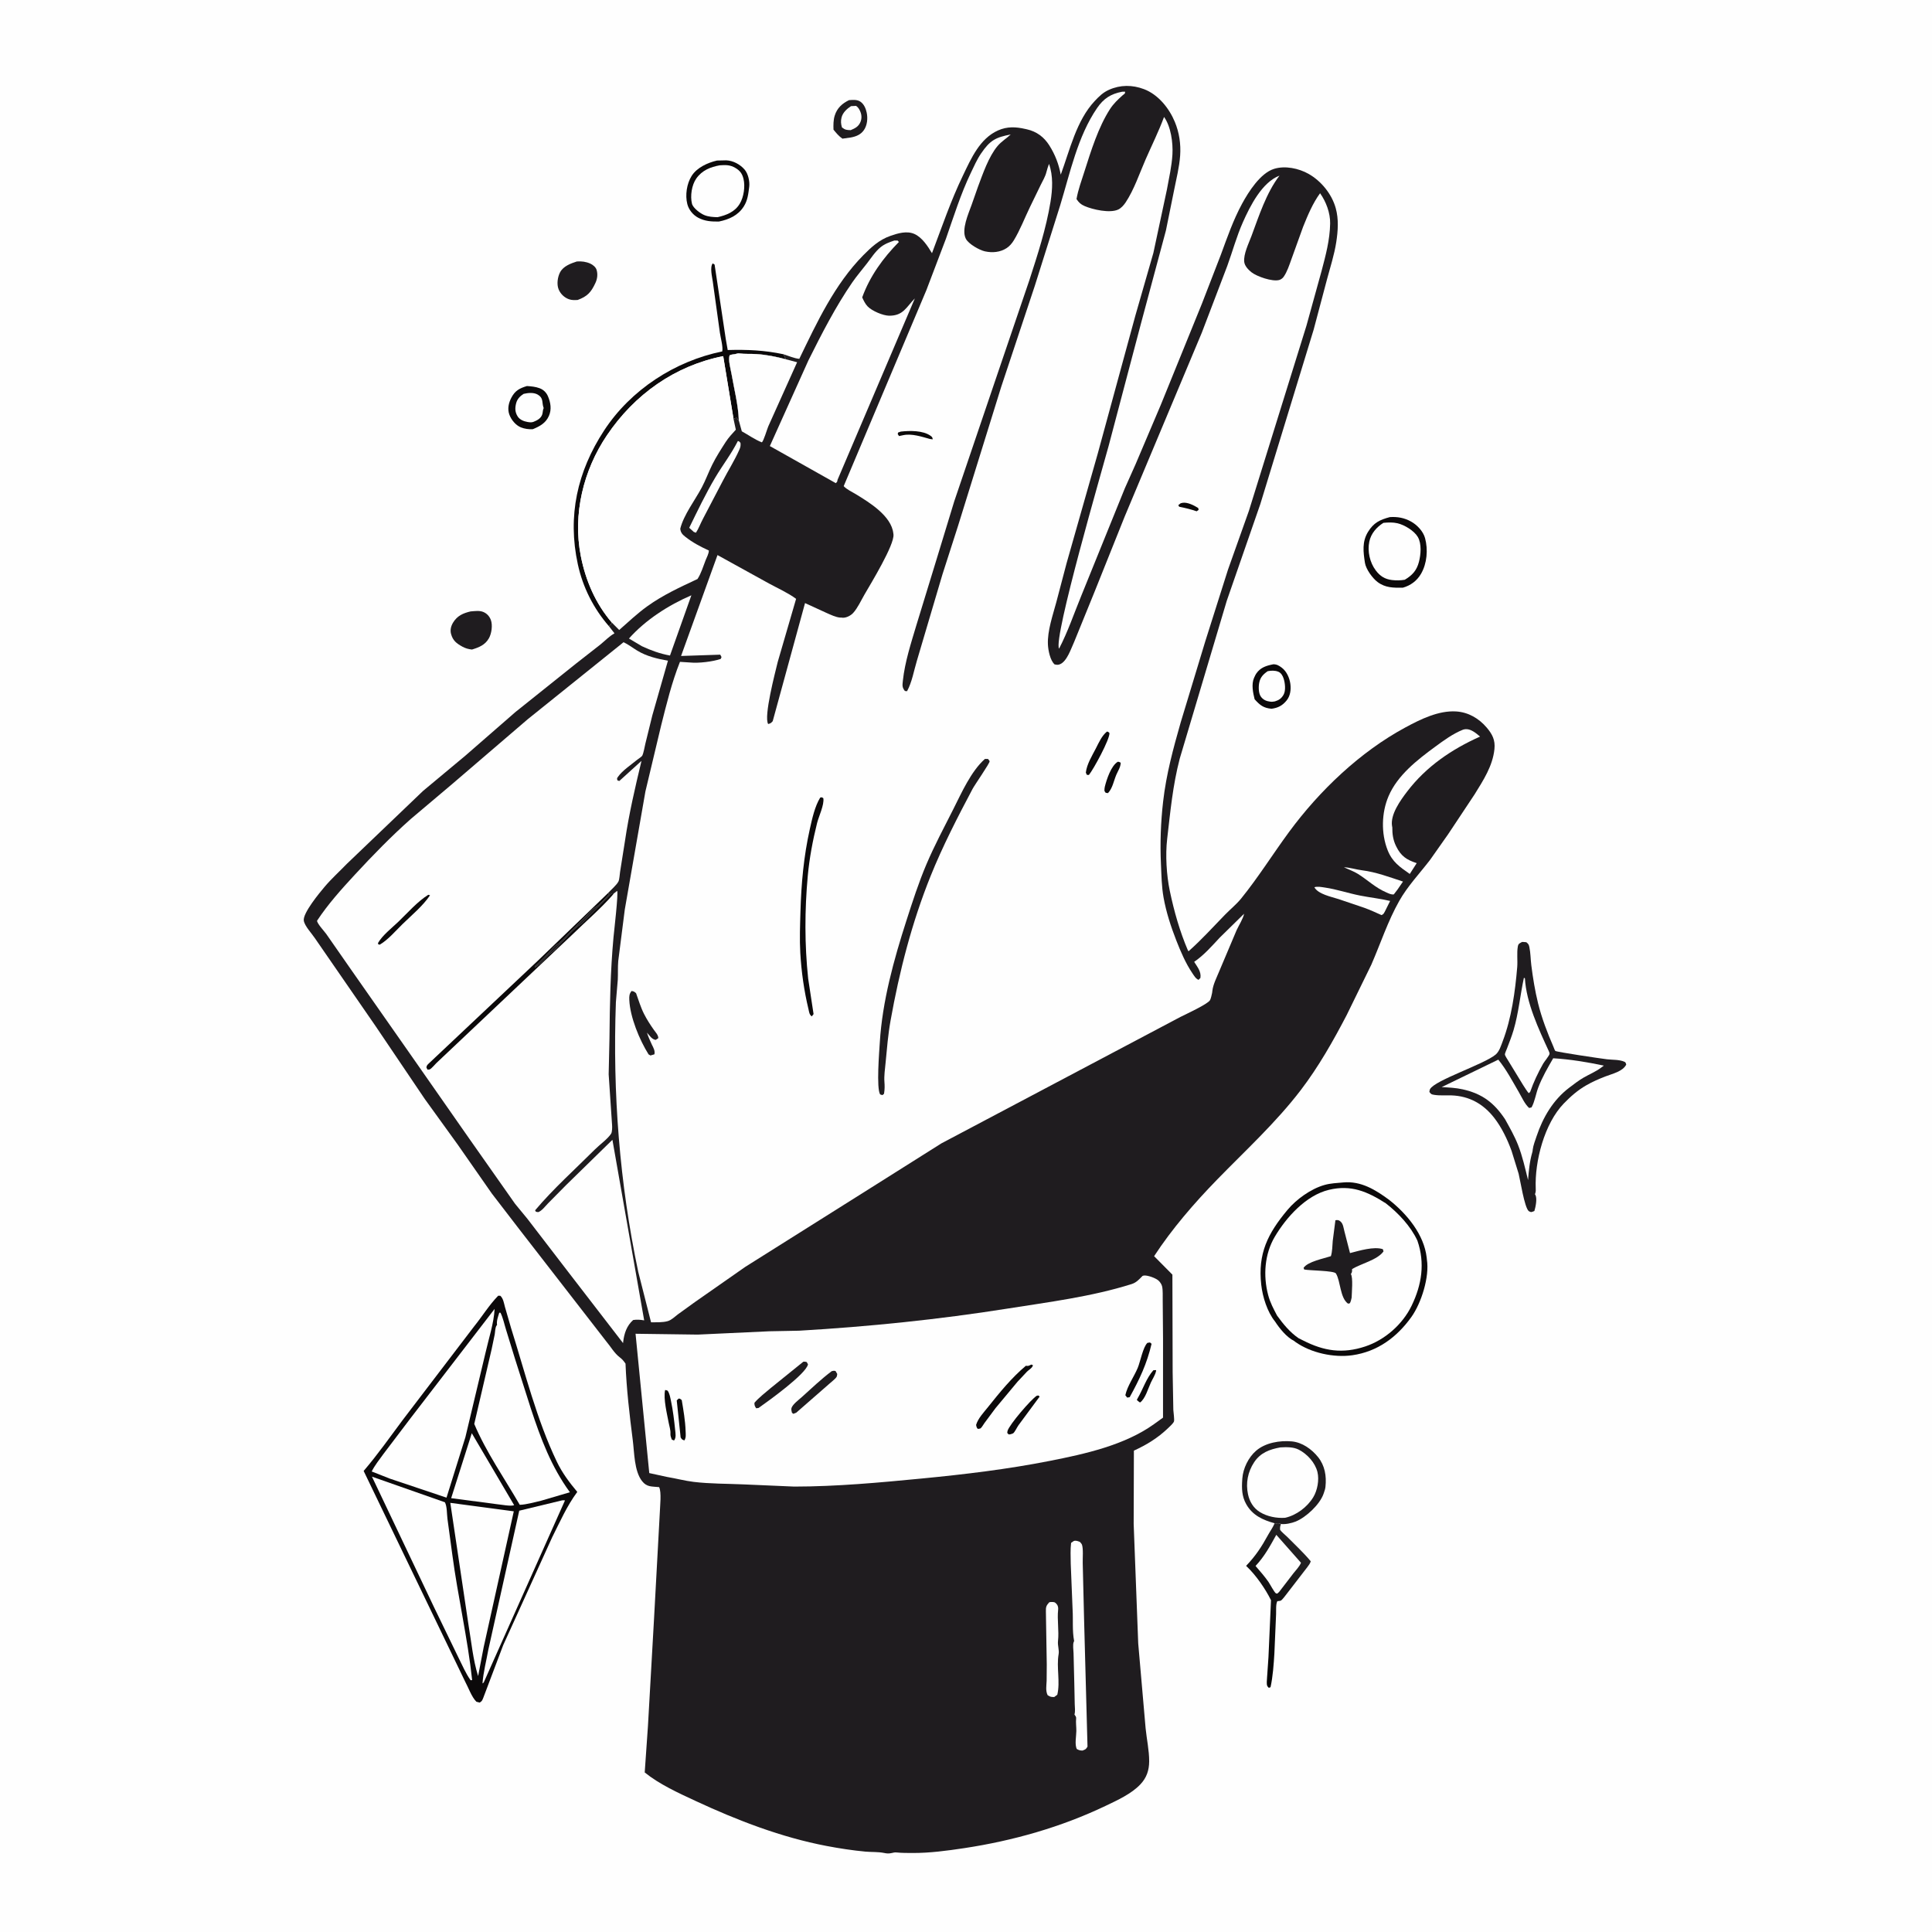 <svg version="1.1" xmlns="http://www.w3.org/2000/svg" style="display: block;" viewBox="0 0 2048 2048" width="1024" height="1024">
<defs>
	<linearGradient id="Gradient1" gradientUnits="userSpaceOnUse" x1="1306.05" y1="1734.12" x2="1395.65" y2="1666.85">
		<stop class="stop0" offset="0" stop-opacity="1" stop-color="rgb(0,0,0)"/>
		<stop class="stop1" offset="1" stop-opacity="1" stop-color="rgb(35,33,35)"/>
	</linearGradient>
</defs>
<path transform="translate(0,0)" fill="rgb(254,254,254)" d="M -0 -0 L 2048 0 L 2048 2048 L -0 2048 L -0 -0 z"/>
<path transform="translate(0,0)" fill="rgb(31,28,31)" d="M 900.002 106.153 C 903.971 105.906 908.407 105.388 911.916 107.684 C 915.833 110.249 917.813 115.025 918.743 119.44 C 920.015 125.48 919.342 132.763 915.783 137.898 C 912.433 142.733 907.544 144.662 901.978 145.728 L 893 146.982 C 889.097 144.271 886.517 141.096 883.545 137.461 C 883.364 132.513 883.355 127.32 884.837 122.539 C 887.313 114.554 892.691 109.716 900.002 106.153 z"/>
<path transform="translate(0,0)" fill="rgb(254,254,254)" d="M 902.138 112.5 L 907.5 112.243 C 909.82 113.812 910.999 115.949 912.05 118.497 C 913.481 121.967 913.578 125.881 912.103 129.354 C 910.022 134.255 906.463 135.98 901.786 137.959 C 897.541 137.829 895.998 137.778 892.5 135.068 C 891.411 131.346 891.124 128.323 892.087 124.5 C 893.402 119.28 897.797 115.308 902.138 112.5 z"/>
<path transform="translate(0,0)" fill="rgb(31,28,31)" d="M 611.511 277.164 C 616.519 276.847 621.05 277.355 625.693 279.412 C 628.347 280.589 631.518 283.131 632.399 286.005 C 633.825 290.662 633.208 295.547 631.206 299.862 C 626.546 309.904 622.637 314.181 612.342 317.971 C 609.144 318.145 606.157 318.285 603.089 317.198 C 598.194 315.464 594.011 311.426 592.104 306.568 C 590.014 301.242 591.078 293.56 593.735 288.583 C 597.204 282.085 604.972 279.291 611.511 277.164 z"/>
<path transform="translate(0,0)" fill="rgb(31,28,31)" d="M 498.821 648.135 C 503.132 647.828 508.042 647 512.143 648.641 C 516.035 650.198 518.828 653.211 520.311 657.145 C 522.368 662.6 521.136 671.532 518.289 676.564 C 514.226 683.746 507.663 686.29 500.277 688.542 C 496.478 688.098 493.536 687.322 490.184 685.497 C 483.929 682.091 480.118 679.086 478.175 672.172 C 476.991 667.957 478.004 663.7 480.314 659.918 C 484.735 652.681 490.953 649.987 498.821 648.135 z"/>
<path transform="translate(0,0)" fill="rgb(11,9,10)" d="M 1349.79 704.161 C 1353.53 704.173 1355.8 705.576 1358.74 707.778 C 1363.88 711.62 1367.03 718.744 1367.84 725 C 1368.63 731.055 1367.83 737.613 1363.88 742.5 C 1359.45 747.985 1354.71 750.405 1347.85 751.313 C 1339.2 750.532 1335.51 747.412 1329.94 741.23 C 1328.25 734.334 1326.37 725.465 1329.3 718.677 L 1329.85 717.5 C 1330.4 716.295 1330.91 715.138 1331.66 714.035 C 1336.13 707.486 1342.42 705.62 1349.79 704.161 z"/>
<path transform="translate(0,0)" fill="rgb(254,254,254)" d="M 1343.79 711.5 C 1347.39 710.75 1351.52 710.627 1355 712.012 C 1358 713.208 1359.73 716.348 1360.68 719.247 C 1362.23 723.928 1363.16 731.982 1360.65 736.408 C 1358.41 740.351 1355.74 742.205 1351.5 743.48 C 1349.76 743.841 1348.36 744.003 1346.57 743.793 C 1342.5 743.317 1339.05 741.921 1336.6 738.493 C 1333.98 734.83 1333.99 727.941 1334.85 723.639 C 1336 717.931 1339.13 714.701 1343.79 711.5 z"/>
<path transform="translate(0,0)" fill="rgb(11,9,10)" d="M 558.565 409.22 C 563.158 409.53 567.589 409.898 571.951 411.517 C 576.105 413.058 579.145 416.057 580.872 420.104 C 583.724 426.786 584.896 434.04 581.866 440.893 C 578.492 448.523 572.135 451.967 564.817 454.954 C 560.637 455.23 555.993 454.597 552.115 453.001 C 546.614 450.735 542.016 445.093 539.966 439.584 C 537.696 433.484 539.174 427.03 542.131 421.451 C 546.065 414.03 550.769 411.585 558.565 409.22 z"/>
<path transform="translate(0,0)" fill="rgb(254,254,254)" d="M 555.101 417.5 C 559.746 416.424 565.712 415.812 570.021 418.295 C 576.263 421.893 574.272 426.245 576.04 431.75 L 576.343 432.5 C 575.17 434.852 575.576 437.117 574.742 439.481 C 573.267 443.666 569.331 445.651 565.5 447.175 C 563.383 447.998 561.286 447.661 559.093 447.288 C 555.237 446.633 550.987 444.917 548.786 441.5 C 545.837 436.921 545.805 432.415 547.176 427.275 C 548.34 422.911 551.37 419.798 555.101 417.5 z"/>
<path transform="translate(0,0)" fill="rgb(11,9,10)" d="M 645.542 663.848 C 629.156 645.006 617.831 622.611 612.522 598.161 C 601.387 546.88 611.941 499.783 640.425 456.257 C 668.61 413.188 715.593 382.686 765.606 372.534 C 766.664 367.909 763.838 357.719 763.122 352.798 L 755.59 298.535 C 754.882 293.294 752.311 283.376 755.5 279.19 L 757.5 280.469 L 769.363 359.476 L 771.405 371.047 C 792.055 370.468 810.329 371.244 830.547 375.523 L 832.965 380.841 C 823.001 378.161 812.313 376.012 802 375.328 C 795.96 374.928 789.572 375.469 783.62 374.577 C 781.947 374.327 781.563 374.86 780 375.178 C 777.671 375.652 775.764 375.642 773.5 376.544 C 771.666 381.371 774.501 390.967 775.373 396 C 778.11 411.794 782.719 429.839 783.186 445.759 L 782.019 444.465 L 781.25 442.995 C 779.447 442.995 779.093 443.259 777.573 444.115 L 766.628 377.52 C 715.309 387.702 672.577 418.208 643.435 461.368 C 618.367 498.493 607.008 545.108 615.675 589.362 C 620.785 615.455 631.294 639.78 648.689 660.1 L 645.542 663.848 z"/>
<path transform="translate(0,0)" fill="rgb(11,9,10)" d="M 760.079 170.176 L 769.821 169.967 C 777.162 170.224 784.567 174.269 789.341 179.791 C 793.071 184.106 794.921 192.439 794.197 198.002 C 793.217 205.535 792.653 212.244 788.424 218.882 C 782.336 228.437 772.74 232.684 762.035 234.849 C 754.209 234.946 747.133 234.556 740.03 230.752 C 734.563 227.824 730.113 222.327 728.578 216.31 C 726.166 206.852 727.969 194.756 733.162 186.5 C 738.774 177.578 750.205 172.448 760.079 170.176 z"/>
<path transform="translate(0,0)" fill="rgb(254,254,254)" d="M 763.034 175.223 C 769.449 174.8 773.984 174.688 779.693 178.091 C 784.472 180.939 786.787 184.172 788.114 189.531 C 790.098 197.543 788.458 208.898 784.154 216 C 778.881 224.702 770.096 228.073 760.673 230.226 C 755.892 230.113 751.218 229.85 746.725 228.048 C 742.437 226.327 734.711 220.61 733.54 216.007 C 731.462 207.843 733.28 196.113 738.052 189.291 C 744.13 180.602 753.035 177.017 763.034 175.223 z"/>
<path transform="translate(0,0)" fill="url(#Gradient1)" d="M 1351.11 1614.7 L 1353.01 1614.86 L 1354.21 1614.73 C 1355.69 1614.62 1356.49 1614.92 1357.83 1615.44 L 1356.99 1618.51 C 1356.99 1618.52 1356.81 1621.26 1356.92 1621.5 C 1357.72 1623.33 1362.79 1627.41 1364.45 1629.08 C 1372.86 1637.56 1381.81 1645.86 1389.45 1655.04 C 1388.79 1657.47 1387.21 1659.28 1385.76 1661.31 L 1364.11 1689.4 C 1362.85 1690.93 1359.28 1696 1357.71 1696.69 C 1356.57 1697.18 1355.25 1697.1 1354.03 1697.31 C 1352.28 1700.37 1352.86 1707.67 1352.7 1711.25 L 1350.91 1752.5 C 1350.21 1764.06 1349.32 1777.21 1346.8 1788.5 L 1345 1789.16 C 1344.43 1788.44 1343.63 1787.86 1343.3 1787 C 1342.51 1784.94 1342.99 1781.1 1343.1 1778.94 L 1344.63 1756.58 L 1347.3 1696.23 C 1341.32 1684.16 1331.51 1669.99 1321.77 1660.69 L 1320.91 1659.89 C 1330.99 1649.37 1337.26 1639.81 1344.26 1627.01 C 1346.3 1623.27 1348.99 1619.66 1350.69 1615.77 L 1351.11 1614.7 z"/>
<path transform="translate(0,0)" fill="rgb(254,254,254)" d="M 1352.94 1626.98 L 1379.1 1656.59 C 1377.52 1660.6 1373.78 1664.33 1371.13 1667.71 L 1355.93 1687.5 L 1354.01 1689.26 C 1353.51 1689.16 1352.94 1689.24 1352.5 1688.97 C 1350.77 1687.9 1346.04 1678.89 1344.55 1676.76 C 1340.42 1670.87 1335.62 1665.44 1330.93 1659.98 C 1340.47 1649.84 1346.23 1638.99 1352.94 1626.98 z"/>
<path transform="translate(0,0)" fill="rgb(11,9,10)" d="M 1473.3 548.153 C 1481.44 547.62 1488.63 548.888 1495.86 552.916 C 1502.25 556.478 1508.68 563.263 1510.62 570.455 C 1513.92 582.674 1512.72 597.339 1506.3 608.334 C 1501.96 615.765 1495.21 620.717 1487 623.002 C 1477.05 623.064 1468.58 623.231 1460.19 616.902 C 1454.85 612.874 1447.9 603.279 1446.89 596.601 C 1445.15 585.172 1443.69 574.334 1450.15 563.823 C 1456.16 554.036 1462.7 550.991 1473.3 548.153 z"/>
<path transform="translate(0,0)" fill="rgb(254,254,254)" d="M 1466.51 554.223 C 1471.45 553.787 1476.56 553.534 1481.42 554.685 C 1488.77 556.424 1499.05 562.577 1502.92 569.16 C 1507.16 576.387 1506.16 587.826 1504.14 595.594 C 1501.77 604.713 1497.11 609.802 1489.12 614.56 C 1484.75 615.347 1479.91 615.393 1475.5 614.857 C 1467.97 613.943 1462.86 610.665 1458.36 604.655 C 1452.07 596.274 1449.38 584.461 1451.52 574.163 C 1453.31 565.516 1459.21 558.801 1466.51 554.223 z"/>
<path transform="translate(0,0)" fill="rgb(31,28,31)" d="M 1351.11 1614.7 C 1338.59 1611.28 1327.67 1606.27 1321.06 1594.51 C 1316.38 1586.18 1316.18 1577.81 1316.84 1568.5 L 1316.92 1567.23 C 1317.69 1556.53 1323.4 1544.85 1331.54 1537.82 C 1341.44 1529.28 1356.75 1526.78 1369.35 1527.94 C 1380.41 1528.97 1390.41 1536.13 1397.21 1544.59 C 1404.43 1553.6 1406.27 1564.7 1405.05 1576 C 1404.82 1578.2 1404.23 1580.02 1403.5 1582.08 L 1402.92 1583.76 C 1398.93 1594.89 1384.56 1608.38 1373.5 1612.89 C 1369.42 1614.55 1362.24 1616.19 1357.83 1615.44 C 1356.49 1614.92 1355.69 1614.62 1354.21 1614.73 L 1353.01 1614.86 L 1351.11 1614.7 z"/>
<path transform="translate(0,0)" fill="rgb(254,254,254)" d="M 1357.2 1534.3 C 1363.7 1533.97 1370.97 1533.68 1376.92 1536.79 C 1385.84 1541.45 1394.17 1550.57 1396.57 1560.49 C 1398.59 1568.85 1396.46 1579.98 1392.07 1587.19 C 1385.68 1597.66 1374.15 1606.29 1362.27 1608.92 C 1353.17 1609.54 1343.37 1607.64 1335.54 1602.85 C 1328.7 1598.66 1324.64 1591.89 1322.96 1584.12 C 1320.37 1572.19 1322.71 1560.22 1329.46 1550.02 C 1336.14 1539.94 1345.8 1536.37 1357.2 1534.3 z"/>
<path transform="translate(0,0)" fill="rgb(31,28,31)" d="M 1613.49 998.5 C 1614.96 998.444 1616.53 998.694 1618 998.809 C 1620.06 1000.62 1620.54 1000.99 1621.15 1003.77 C 1622.49 1009.96 1622.45 1016.69 1623.23 1023 C 1624.93 1036.59 1627.16 1050.37 1630.45 1063.66 C 1634.28 1079.15 1640.29 1094.91 1646.68 1109.54 C 1647.07 1110.43 1648.08 1113.41 1648.67 1113.99 C 1649.84 1115.15 1697.13 1122.14 1703.5 1122.89 C 1709.37 1123.58 1716.59 1123.07 1722.07 1125.55 C 1723.46 1126.17 1723.39 1127.16 1723.88 1128.5 C 1720.19 1135.84 1709.25 1138.18 1701.87 1141.04 C 1694.73 1143.8 1688.05 1146.69 1681.41 1150.53 C 1672.3 1155.8 1665.02 1162.18 1657.71 1169.73 C 1637.11 1191.02 1626.77 1230.94 1627.93 1259.82 C 1628 1261.55 1628.08 1262.82 1627.59 1264.5 L 1627.13 1266 L 1627.72 1266.91 C 1629.57 1270.96 1627.77 1279.66 1626.5 1283.71 C 1625.37 1284.32 1624.23 1284.56 1623 1284.89 C 1622.17 1284.52 1621.2 1284.36 1620.5 1283.78 C 1615.98 1280.02 1611.5 1250.79 1609.8 1244.14 L 1602.32 1219.97 C 1597.9 1207.8 1591.79 1194.99 1583.76 1184.75 C 1572.28 1170.12 1557.44 1161.85 1538.74 1161.16 C 1532.76 1160.94 1526.45 1161.53 1520.54 1160.62 C 1517.38 1160.13 1517.14 1160 1515.19 1157.5 C 1515.43 1156.5 1515.42 1155.41 1515.91 1154.5 C 1521.01 1145.04 1573.44 1128.11 1585.5 1117.85 C 1589.35 1114.58 1591.18 1108.35 1592.94 1103.75 C 1602.25 1079.34 1606.12 1051.27 1608.3 1025.34 C 1608.89 1018.29 1607.77 1010.36 1608.93 1003.5 C 1609.5 1000.15 1610.74 1000.07 1613.49 998.5 z"/>
<path transform="translate(0,0)" fill="rgb(254,254,254)" d="M 1615.41 1036.5 L 1616.47 1037.05 C 1617.88 1062.8 1631.08 1091.01 1641.78 1114.22 C 1642.15 1115.02 1642.72 1116.36 1642.57 1117.19 C 1642.19 1119.24 1637.11 1125.24 1635.82 1127.5 C 1630.38 1137.08 1625.64 1147.09 1622.03 1157.5 L 1620.51 1158.82 C 1618.2 1156.06 1616.34 1152.95 1614.39 1149.93 L 1599.16 1124.99 C 1598.37 1123.59 1595.43 1119.32 1595.28 1117.87 C 1595.15 1116.61 1596.96 1112.81 1597.43 1111.55 C 1599.87 1105.07 1602.48 1098.61 1604.44 1091.96 C 1609.84 1073.65 1611.4 1055.01 1615.41 1036.5 z"/>
<path transform="translate(0,0)" fill="rgb(254,254,254)" d="M 1646.45 1121.81 C 1664.56 1122.88 1682.39 1125.88 1700.14 1129.58 L 1697.39 1131.66 C 1691.47 1136.11 1684.86 1138.72 1678.5 1142.41 C 1673.26 1145.46 1668.13 1149.46 1663.3 1153.12 C 1646.47 1165.89 1635.51 1184.5 1628.9 1204.29 C 1627.36 1208.93 1625.31 1214.01 1624.73 1218.83 C 1624.48 1220.86 1624.72 1219.96 1624.27 1221.54 C 1621.47 1231.21 1620.57 1240.96 1619.8 1250.96 C 1616.68 1238.41 1613.95 1225.82 1609.2 1213.75 C 1605.5 1204.34 1600.35 1195.32 1595.46 1186.48 C 1583.75 1168.89 1571.17 1159.37 1550.5 1154.74 C 1543.13 1153.09 1535.75 1152.79 1528.23 1152.37 L 1588.26 1123.27 C 1596.69 1133.57 1603.34 1146.23 1610.04 1157.74 C 1613.25 1163.26 1616.2 1170.17 1620.93 1174.5 L 1623.5 1173.89 C 1626.96 1167.6 1628.02 1159.8 1630.54 1153.05 C 1634.52 1142.36 1640.73 1131.66 1646.45 1121.81 z"/>
<path transform="translate(0,0)" fill="rgb(11,9,10)" d="M 1351.6 1400.87 C 1343.39 1390.74 1338.41 1374.77 1336.97 1361.93 C 1333.24 1328.73 1343.91 1307.51 1364.81 1282.53 C 1374.29 1271.19 1389.66 1260.16 1404 1256.12 C 1410.53 1254.27 1417.28 1254.05 1424 1253.43 C 1442.7 1251.73 1458.02 1261.2 1472.41 1271.8 C 1491.25 1286.58 1509.65 1308.67 1512.37 1333.26 L 1512.56 1335.24 C 1515.48 1353.4 1506.68 1381.32 1496.13 1396.06 C 1480.68 1417.63 1460.18 1432.8 1433.52 1436.61 C 1413.9 1439.42 1389.53 1434.15 1373.21 1422.54 L 1371.82 1421.46 C 1363.83 1417.48 1356.41 1408.22 1351.6 1400.87 z"/>
<path transform="translate(0,0)" fill="rgb(254,254,254)" d="M 1353.75 1394.58 C 1349.92 1387.24 1346.46 1380.95 1344.31 1372.82 C 1338.88 1352.35 1340.45 1329.34 1351.37 1310.93 C 1363.69 1290.15 1384.49 1267.09 1408.68 1261.28 C 1432.26 1255.62 1449.37 1263.05 1468.99 1275.54 C 1482.28 1285.9 1495.36 1299.73 1502.5 1315.12 C 1510.76 1339.03 1507.14 1361.9 1496.3 1384.25 C 1486.75 1403.95 1467.96 1420.42 1447.2 1427.3 C 1423.29 1435.24 1403.51 1432.26 1381.36 1420.95 L 1376.46 1418.51 C 1367.17 1412.06 1360.34 1403.66 1353.75 1394.58 z"/>
<path transform="translate(0,0)" fill="rgb(31,28,31)" d="M 1415.59 1293.5 C 1417.97 1293.16 1419.06 1293.16 1421.07 1294.9 C 1423.84 1297.32 1424.19 1301.67 1425.07 1305 L 1431.07 1328.32 C 1440.72 1325.85 1456.52 1320.98 1465.89 1324.19 L 1466.6 1326.5 C 1460.15 1335.63 1442.85 1339.43 1433.25 1345.26 C 1433.26 1346.95 1433.41 1348.19 1432.54 1349.7 L 1431.97 1350.5 C 1434.48 1354.38 1432.89 1370.35 1432.8 1375.53 C 1432.37 1377.73 1431.92 1379.49 1430.93 1381.5 L 1429 1381.94 C 1420.37 1375.78 1421.17 1358.2 1416.16 1349.95 C 1414.26 1346.83 1388.16 1346.94 1382.5 1345.72 L 1381.85 1344 C 1386.17 1337.35 1403.22 1334.12 1410.79 1331.6 C 1412.39 1326.55 1412.32 1320.61 1412.77 1315.34 L 1415.59 1293.5 z"/>
<path transform="translate(0,0)" fill="rgb(254,254,254)" d="M 648.689 660.1 C 631.294 639.78 620.785 615.455 615.675 589.362 C 607.008 545.108 618.367 498.493 643.435 461.368 C 672.577 418.208 715.309 387.702 766.628 377.52 L 777.573 444.115 L 780.012 455.496 C 776.238 459.642 772.315 463.772 769.275 468.5 C 764.325 476.198 759.119 484.305 755.048 492.5 C 751.089 500.468 748.083 508.887 743.906 516.758 C 736.744 530.257 724.657 545.899 721.094 560.5 C 721.605 564.672 723.279 566.5 726.55 569.079 C 734.273 575.168 742.493 579.463 751.4 583.57 C 751.41 586.852 749.2 590.772 747.984 593.841 C 745.307 600.594 743.386 607.659 739.374 613.783 C 720.723 622.538 702.739 630.719 685.876 642.87 C 675.519 650.332 665.977 659.391 656.381 667.809 L 648.689 660.1 z"/>
<path transform="translate(0,0)" fill="rgb(11,9,10)" d="M 528.13 1373.5 L 530.363 1373.58 C 533.507 1376.45 534.154 1381.26 535.227 1385.26 L 541.812 1408 C 556.616 1454.94 568.942 1505.06 590.306 1549.53 C 596.085 1561.56 603.471 1571.31 611.944 1581.5 C 600.876 1596.44 593.586 1613.15 585.282 1629.68 L 533.44 1743.87 L 512.373 1799.56 C 511.173 1802.4 511.12 1803.22 508.5 1804.81 L 505 1803.91 C 499.892 1798.86 496.439 1788.67 492.909 1782.22 L 385.488 1559.27 C 400.221 1542.07 413.362 1523.37 426.935 1505.19 L 502.46 1406.2 C 511.091 1395.52 518.541 1383.31 528.13 1373.5 z"/>
<path transform="translate(0,0)" fill="rgb(254,254,254)" d="M 500.112 1519.25 L 545.017 1595.56 C 541.363 1596.98 531.065 1594.88 526.757 1594.51 L 478.256 1588.12 L 500.112 1519.25 z"/>
<path transform="translate(0,0)" fill="rgb(254,254,254)" d="M 595.611 1590.5 C 597.572 1590.24 596.472 1590.29 598.915 1590.5 L 512.763 1783.5 L 511.47 1784.53 C 512.265 1772.94 515.595 1760.25 517.658 1748.75 L 550.419 1601.4 L 595.611 1590.5 z"/>
<path transform="translate(0,0)" fill="rgb(254,254,254)" d="M 477.341 1593.09 L 544.638 1602.07 L 512.756 1745.88 L 506.822 1776.69 C 501.332 1759.12 499.722 1740.6 496.642 1722.5 L 477.341 1593.09 z"/>
<path transform="translate(0,0)" fill="rgb(254,254,254)" d="M 394.292 1565.32 L 471.611 1592.47 C 473.943 1596.81 473.67 1604.81 474.295 1609.82 L 479.48 1648.11 C 485.374 1692.51 495.732 1736.47 500.5 1780.97 L 498.855 1781.12 C 493.73 1773.99 490.201 1765.47 486.231 1757.64 L 459.99 1703.5 L 394.292 1565.32 z"/>
<path transform="translate(0,0)" fill="rgb(254,254,254)" d="M 529.254 1391.5 L 530.549 1391.57 C 533.358 1397.29 534.574 1403.67 536.48 1409.73 L 545.866 1440.23 L 562.797 1493.37 C 573.329 1525.2 584.238 1554.57 604.114 1581.85 L 573.5 1590.85 C 566.333 1592.4 558.264 1594.95 550.967 1595.16 C 534.774 1567.16 515.287 1539.26 502.729 1509.45 L 521.112 1430.41 L 524.43 1414.5 C 524.925 1411.7 524.834 1407.57 526.303 1405.21 L 526.882 1404.5 C 526.166 1400.11 528.03 1395.69 529.254 1391.5 z"/>
<path transform="translate(0,0)" fill="rgb(254,254,254)" d="M 524.298 1387.49 C 523.549 1402.58 517.994 1419.11 514.659 1433.99 L 493.32 1523.57 L 473.32 1587.57 L 413.257 1567.41 L 394.017 1559.82 C 397.287 1553.23 402.35 1546.99 406.65 1541.02 L 434.747 1503.96 L 524.298 1387.49 z"/>
<path transform="translate(0,0)" fill="rgb(31,28,31)" d="M 830.547 375.523 C 835.606 377.118 842.111 379.985 847.301 380.373 C 865.931 341.816 884.716 301.413 915.104 270.587 C 923.68 261.888 932.082 254.171 943.803 250.064 C 951.665 247.309 961.193 244.427 969.263 247.995 C 977.49 251.633 983.484 260.974 987.943 268.397 C 998.509 240.529 1007.78 212.987 1020.77 186.029 C 1029.49 167.919 1038.56 146.899 1058 138.241 C 1067.69 133.926 1076.88 134.408 1087 136.74 L 1088.54 137.077 C 1098.87 139.416 1106.68 145.227 1112.3 154.112 C 1118.4 163.748 1122.35 173.933 1124.44 185.132 C 1134.07 159.104 1140.95 127.901 1160.43 107.105 C 1165.11 102.11 1169.21 98.046 1175.56 95.197 C 1187.57 89.808 1200.35 89.849 1212.62 94.484 C 1227.68 100.175 1239.27 114.586 1245.3 129.043 C 1250.07 140.462 1251.87 152.662 1251 165 C 1250.14 177.033 1246.95 189.815 1244.57 201.67 L 1235.94 244.291 L 1209.67 342.211 L 1175.27 472.402 C 1168.94 495.979 1116.21 676.96 1122.65 687.606 C 1131.87 669.946 1138.62 650.047 1146.19 631.581 L 1192.3 517.79 L 1203.8 492 L 1230.39 429.409 L 1274.04 322 L 1294.18 269.981 C 1301 251.478 1307.27 233.228 1316.72 215.817 C 1323.56 203.232 1336.02 183.597 1350.44 179.039 C 1362.19 175.323 1376.73 178.445 1387.1 184.287 C 1400.55 191.87 1411.78 205.699 1415.93 220.649 C 1419.18 232.365 1418.33 244.644 1416.5 256.575 C 1414.44 270.001 1410.21 282.954 1406.7 296.04 L 1392.51 349.491 L 1335.98 534.371 L 1300.43 636.849 L 1250.59 804.099 C 1243.14 832.693 1240.64 860.245 1237.24 889.372 C 1235.26 906.277 1236.55 927.828 1240.06 944.5 C 1244.65 966.275 1250.61 987.339 1259.39 1007.85 L 1260.05 1008.27 C 1273.78 996.076 1285.71 982.855 1298.48 969.718 C 1304.07 963.969 1310.68 958.629 1315.7 952.441 C 1333.82 930.084 1349.41 905.058 1366.5 881.846 C 1398.8 837.978 1441.83 796.961 1489.89 771.045 C 1505.83 762.45 1524.91 753.027 1543.5 754.158 C 1556.48 754.948 1567.74 761.555 1576 771.302 C 1581.91 778.28 1585.15 784.464 1584.18 794 C 1582.35 811.917 1572.42 827.083 1563.18 841.986 L 1535.17 884.189 L 1515.95 911.5 C 1504.99 925.814 1492.14 939.279 1483.26 955.018 C 1471.14 976.479 1463.51 999.991 1453.71 1022.5 L 1427.5 1076.1 C 1413.25 1103.45 1397.62 1131.01 1378.86 1155.56 C 1352.47 1190.11 1320.28 1219.5 1290.04 1250.57 C 1265.89 1275.4 1242.36 1302.58 1223.4 1331.6 L 1242.79 1351.16 L 1243.06 1454.61 L 1243.78 1494.62 C 1243.89 1497.04 1245.16 1505.19 1244.39 1506.99 C 1243.53 1508.99 1239.64 1512.52 1238.03 1514.06 C 1227.21 1524.4 1215.47 1531.55 1201.97 1537.74 L 1201.74 1615.46 L 1206.56 1742.09 L 1214.39 1831.98 C 1215.52 1843.45 1218.23 1855.62 1218.17 1867.08 C 1218.12 1876.58 1215.51 1884.44 1208.84 1891.5 C 1199.3 1901.6 1184.42 1908.34 1172.06 1914.25 C 1124.67 1936.88 1073.91 1951.27 1022 1959.13 C 1004.04 1961.84 985.661 1964.29 967.456 1964.25 C 961.721 1964.24 955.942 1964.25 950.242 1963.67 C 948.312 1963.48 947.049 1963.9 945.188 1964.3 C 941.966 1964.99 940.256 1964.84 937.099 1964.2 C 930.817 1962.92 923.745 1963.38 917.309 1962.78 C 903.612 1961.5 889.779 1959.38 876.273 1956.81 C 828.296 1947.69 781.634 1929.67 737.504 1909.16 C 719.337 1900.71 699.094 1891.55 683.428 1878.86 L 686.86 1829.54 L 693.311 1715.79 L 699.452 1602.94 C 699.599 1596.79 701.428 1581.81 698.693 1576.42 C 690.98 1575.58 685.728 1576.59 680.615 1570.05 C 672.26 1559.37 672.454 1539.86 670.772 1526.72 C 667.343 1499.94 664.121 1472.5 663.074 1445.5 C 661.191 1442.76 659.581 1440.79 656.919 1438.78 C 651.214 1434.48 647.291 1427.38 642.646 1421.92 L 550.5 1303.09 L 521.4 1265.24 L 485.236 1213.38 L 450.265 1164.95 L 398.109 1087.69 L 333.756 994.467 C 330.49 989.516 323.029 981.756 322.049 976 C 320.708 968.119 338.802 946.312 344.136 940.008 C 351.378 931.448 359.899 923.771 367.686 915.698 L 448.431 838.424 L 493.353 800.993 L 546.635 754.575 L 611 703.122 L 636.5 683.183 C 641.504 679.094 645.703 674.567 651.382 671.348 L 645.542 663.848 L 648.689 660.1 L 656.381 667.809 C 665.977 659.391 675.519 650.332 685.876 642.87 C 702.739 630.719 720.723 622.538 739.374 613.783 C 743.386 607.659 745.307 600.594 747.984 593.841 C 749.2 590.772 751.41 586.852 751.4 583.57 C 742.493 579.463 734.273 575.168 726.55 569.079 C 723.279 566.5 721.605 564.672 721.094 560.5 C 724.657 545.899 736.744 530.257 743.906 516.758 C 748.083 508.887 751.089 500.468 755.048 492.5 C 759.119 484.305 764.325 476.198 769.275 468.5 C 772.315 463.772 776.238 459.642 780.012 455.496 L 777.573 444.115 C 779.093 443.259 779.447 442.995 781.25 442.995 L 782.019 444.465 L 783.186 445.759 C 782.719 429.839 778.11 411.794 775.373 396 C 774.501 390.967 771.666 381.371 773.5 376.544 C 775.764 375.642 777.671 375.652 780 375.178 C 781.563 374.86 781.947 374.327 783.62 374.577 C 789.572 375.469 795.96 374.928 802 375.328 C 812.313 376.012 823.001 378.161 832.965 380.841 L 830.547 375.523 z"/>
<path transform="translate(0,0)" fill="rgb(254,254,254)" d="M 1424.62 919.313 C 1431.32 919.643 1437.24 921.709 1443.78 922.535 C 1458.82 924.436 1472.91 929.797 1487.23 934.493 L 1481.5 942.861 L 1477.5 948.094 C 1474.53 948.468 1472.16 947.09 1469.46 945.936 C 1457.97 941.037 1449.89 932.919 1439.57 926.432 C 1435.13 923.639 1429.41 921.635 1424.62 919.313 z"/>
<path transform="translate(0,0)" fill="rgb(254,254,254)" d="M 1393.29 940.5 C 1396.67 939.451 1400.75 940.301 1404.23 940.806 C 1416.85 942.635 1429.24 946.883 1441.78 949.352 C 1452.4 951.442 1463.02 952.542 1473.58 955.044 L 1467.99 966.319 C 1466.72 968.439 1466.82 968.936 1464.5 970.047 C 1458.48 967.352 1452.48 964.575 1446.28 962.337 L 1418.87 953.055 C 1411.21 950.577 1397.2 947.855 1393.29 940.5 z"/>
<path transform="translate(0,0)" fill="rgb(254,254,254)" d="M 782.157 467.5 C 783.82 467.83 783.845 468.288 784.945 469.5 C 785.213 472.161 784.998 473.775 783.925 476.25 C 778.827 488.013 771.772 498.882 765.936 510.275 L 745.251 549.816 C 742.643 554.689 740.728 560.052 737.751 564.687 L 735.5 563.912 L 730.591 559.5 C 739.417 541.446 747.982 523.468 758.271 506.109 C 766.088 492.921 775.163 481.328 782.157 467.5 z"/>
<path transform="translate(0,0)" fill="rgb(254,254,254)" d="M 1112.26 1698.5 C 1113.52 1698.19 1113.04 1698.23 1114.32 1698.21 C 1117.36 1698.17 1118.1 1698.08 1120.2 1700.5 C 1121.5 1702 1121.89 1704.37 1121.68 1706.24 C 1120.48 1717.15 1122.75 1728.68 1121.52 1739.66 C 1121.01 1744.25 1122.93 1749.22 1122.2 1753.36 C 1119.71 1767.48 1124.07 1782.62 1120.78 1796.5 L 1117.5 1798.93 C 1113.95 1798.86 1113.46 1798.82 1110.5 1796.91 C 1108.23 1792.18 1109.29 1786.76 1109.48 1781.65 L 1109.61 1764.38 L 1108.69 1708.09 C 1108.52 1703.47 1109.25 1701.72 1112.26 1698.5 z"/>
<path transform="translate(0,0)" fill="rgb(254,254,254)" d="M 732.889 631.044 L 710.21 694.896 C 699.603 692.949 690.212 689.547 680.454 685.012 L 666.706 676.872 C 684.312 657.086 708.74 641.403 732.889 631.044 z"/>
<path transform="translate(0,0)" fill="rgb(254,254,254)" d="M 1550.82 773.5 C 1552.14 773.151 1552.52 772.984 1554.01 772.937 C 1559.56 772.762 1565.03 777.481 1568.93 780.806 C 1538.96 794.162 1511.85 812.571 1491.76 838.906 C 1484.63 848.242 1473.64 863.318 1475.63 875.679 L 1475.9 877 C 1475.84 884.078 1476.68 890.391 1479.91 897 C 1485.06 907.56 1491.11 911.498 1501.77 914.965 L 1494.42 926.432 C 1483.86 919.008 1475.88 913.746 1470.94 901.213 C 1463.95 883.496 1464.4 861.568 1471.92 844 C 1481.44 821.76 1502.25 805.61 1521.26 791.633 C 1530.51 784.828 1540.11 777.804 1550.82 773.5 z"/>
<path transform="translate(0,0)" fill="rgb(254,254,254)" d="M 1138.3 1633.5 C 1140.73 1632.79 1142.51 1633.68 1144.77 1634.5 C 1145.5 1635.5 1146.55 1636.33 1146.95 1637.5 C 1148.47 1641.98 1147.6 1651.75 1147.73 1656.87 L 1149.17 1716.5 L 1152.8 1851.5 C 1151.02 1854.45 1150.75 1854.39 1147.5 1855.66 C 1144.95 1855.67 1143.74 1855.26 1141.5 1854.06 C 1139.03 1849.44 1140.92 1840.39 1140.97 1835 C 1141.01 1830.42 1140.29 1826.15 1140.75 1821.51 C 1140.92 1819.79 1139.88 1818.94 1138.99 1817.5 C 1139.95 1813.88 1139.38 1810.15 1139.26 1806.43 L 1138.81 1784.67 L 1138.01 1752.5 C 1137.94 1749.08 1137 1743.63 1138.18 1740.5 L 1138.63 1739.63 C 1136.49 1728.48 1137.69 1717.25 1136.99 1706 L 1135.02 1657.36 C 1134.96 1650.14 1134.52 1642.68 1135.41 1635.5 L 1138.3 1633.5 z"/>
<path transform="translate(0,0)" fill="rgb(254,254,254)" d="M 783.186 445.759 C 782.719 429.839 778.11 411.794 775.373 396 C 774.501 390.967 771.666 381.371 773.5 376.544 C 775.764 375.642 777.671 375.652 780 375.178 C 781.563 374.86 781.947 374.327 783.62 374.577 C 789.572 375.469 795.96 374.928 802 375.328 C 812.313 376.012 823.001 378.161 832.965 380.841 L 844.973 383.993 L 814.318 452.181 C 813.102 455.124 809.379 467.755 807.591 468.912 C 799.846 465.854 793.592 461.185 786.347 457.213 L 783.186 445.759 z"/>
<path transform="translate(0,0)" fill="rgb(254,254,254)" d="M 948.069 254.961 L 951.5 254.991 L 952.88 256.5 C 936.141 273.418 922.131 292.737 913.967 315.246 C 915.499 318.605 917.163 322.158 919.756 324.851 C 924.304 329.577 935.931 334.586 942.5 334.653 C 957.585 334.806 960.688 325.483 969.762 316.349 L 887.793 508.724 C 887.536 510.908 887.381 510.662 886 512.178 L 816.07 472.842 L 856.954 382.036 C 870.798 354.235 885.787 325.019 903.412 299.416 C 908.201 292.46 913.804 286.023 918.947 279.325 C 923.345 273.598 927.655 266.863 933.214 262.261 C 937.722 258.53 942.627 256.786 948.069 254.961 z"/>
<path transform="translate(0,0)" fill="rgb(254,254,254)" d="M 1211.18 1352.5 L 1212.67 1352.09 C 1216.84 1351.77 1225.62 1354.92 1228.5 1357.88 C 1229.89 1359.3 1231.4 1361.56 1231.85 1363.52 C 1232.88 1368.04 1232.4 1373.94 1232.53 1378.6 L 1232.87 1419.12 L 1232.85 1502.75 L 1223.42 1509.55 C 1192.23 1531.96 1150.25 1541.22 1113.06 1548.56 C 1067.86 1557.48 1022.95 1562.85 977.15 1567.28 C 932.436 1571.61 886.84 1575.81 841.906 1575.84 L 788.5 1573.53 C 770.919 1572.74 752.777 1572.96 735.308 1570.86 C 726.018 1569.74 716.415 1567.16 707.093 1565.62 L 688.249 1561.52 L 673.708 1413.84 L 739.629 1414.73 L 815.5 1411.21 L 847.139 1410.6 C 920.885 1406.3 995.054 1398.72 1068 1387.16 C 1111.82 1380.22 1157.07 1374.55 1199.5 1361.19 C 1204.64 1359.57 1207.46 1356.24 1211.18 1352.5 z"/>
<path transform="translate(0,0)" fill="rgb(11,9,10)" d="M 1222.64 1452.5 L 1225.56 1452.37 L 1225.45 1453.39 C 1224.68 1457.42 1221.74 1461.76 1220 1465.5 C 1217.13 1471.66 1214.05 1482.86 1208.5 1486.7 C 1207.2 1486 1206.19 1484.97 1205.08 1484 L 1206.01 1482.14 C 1211.63 1472.59 1215.2 1460.78 1222.64 1452.5 z"/>
<path transform="translate(0,0)" fill="rgb(11,9,10)" d="M 719.481 1482.5 C 721.105 1482.6 721.419 1483.19 722.679 1484.15 C 724.492 1494.95 726.422 1506.11 726.775 1517.06 C 726.895 1520.8 727.423 1523.59 725.5 1526.9 C 722.947 1526.03 722.953 1526.01 721.5 1523.73 L 717.371 1484.5 L 719.481 1482.5 z"/>
<path transform="translate(0,0)" fill="rgb(11,9,10)" d="M 1099.07 1479.5 L 1100.9 1479.3 L 1102.03 1480.5 L 1079.63 1510.81 C 1078.29 1512.65 1075.68 1518.08 1074.19 1519.2 C 1073.19 1519.95 1071.84 1520.07 1070.67 1520.5 L 1069.21 1520.53 L 1067.75 1519 C 1067.82 1518.19 1067.83 1517.48 1068.06 1516.71 C 1070.12 1509.95 1092.93 1483.35 1099.07 1479.5 z"/>
<path transform="translate(0,0)" fill="rgb(11,9,10)" d="M 705.037 1473.5 C 706.021 1473.5 706.853 1473.9 707.775 1474.22 C 709.861 1477.36 710.472 1481.33 711.251 1484.98 C 713.342 1494.78 714.651 1505.52 715.658 1515.5 C 716.055 1519.44 717.005 1523.88 714.5 1527 L 712.108 1525.96 C 711.332 1523.81 710.53 1521.99 710.693 1519.67 C 710.952 1515.99 709.577 1512.1 708.899 1508.48 C 707.126 1498.99 703.022 1482.71 705.037 1473.5 z"/>
<path transform="translate(0,0)" fill="rgb(11,9,10)" d="M 1216.32 1423.5 L 1219.01 1423.05 L 1220.71 1424.5 C 1215.78 1445.67 1207.93 1462.16 1197.5 1481.1 L 1194.82 1481.5 L 1192.91 1479 C 1194.93 1469.35 1202.12 1459.35 1206.03 1450.05 C 1208.69 1443.73 1211.7 1427.64 1216.32 1423.5 z"/>
<path transform="translate(0,0)" fill="rgb(31,28,31)" d="M 881.628 1453.5 C 883.573 1452.99 883.845 1452.95 885.68 1453.32 L 887.5 1456.42 C 887.281 1457.45 887.361 1458.59 886.843 1459.5 C 885.586 1461.71 881.081 1465 879.118 1466.86 L 844.05 1497.5 L 841 1498.73 L 839.5 1497.57 C 839.143 1496.03 838.545 1494.13 839.027 1492.56 C 840.241 1488.62 846.8 1483.8 849.89 1481.01 C 860.248 1471.66 870.496 1461.91 881.628 1453.5 z"/>
<path transform="translate(0,0)" fill="rgb(11,9,10)" d="M 1093.16 1446.5 L 1094.89 1447.05 C 1094.73 1447.85 1094.71 1448.31 1094.16 1449.04 C 1092.83 1450.87 1090.18 1452.48 1088.5 1454.15 L 1078.61 1464.7 L 1055.22 1492.79 L 1043.53 1508.54 C 1042.63 1509.76 1040.62 1513.29 1039.5 1514.05 C 1038.65 1514.62 1037.5 1514.47 1036.5 1514.68 C 1035.13 1513.16 1035.11 1512.46 1034.7 1510.5 C 1036.73 1503.57 1042.81 1497.23 1047.29 1491.61 C 1059.57 1476.21 1072.36 1460.44 1087.5 1447.75 C 1089.36 1448.07 1089.93 1448.04 1091.74 1447.23 L 1093.16 1446.5 z"/>
<path transform="translate(0,0)" fill="rgb(31,28,31)" d="M 851.528 1443.5 C 853.043 1443.28 853.706 1443.46 855.16 1443.82 L 856.5 1446.3 C 854.367 1456.58 814.489 1485.18 804.111 1492.5 L 801.588 1492.84 C 800.07 1490.62 799.667 1489.69 799.737 1486.99 C 804.716 1481.27 811.096 1476.43 816.866 1471.5 L 851.528 1443.5 z"/>
<path transform="translate(0,0)" fill="rgb(254,254,254)" d="M 650.707 947.115 L 654.191 944.349 C 655.695 946.539 650.777 988.741 650.32 993.75 C 647.047 1029.67 646.396 1064.96 646.062 1101 L 645.216 1138.84 L 648.822 1192.52 C 649.035 1194.6 648.955 1199.97 647.825 1201.74 C 644.313 1207.22 635.612 1213.49 630.838 1218.26 C 609.579 1239.49 586.596 1260.03 567.219 1283 L 568.093 1284.5 L 570.5 1284.92 C 574.288 1283.67 578.067 1278.58 580.852 1275.71 L 600.075 1256.26 L 649.184 1208.25 L 682.862 1399.64 C 678.67 1398.97 675.377 1398.6 671.17 1399.28 C 664.332 1405.34 661.66 1413.5 660.62 1422.32 L 660.464 1423.73 L 602.214 1348.15 L 559.092 1292 L 546.004 1276.09 L 497.271 1206.78 L 433.836 1115.96 L 373.185 1029.32 L 345.808 990.005 C 343.672 987.083 336.085 978.906 336.085 976.009 C 347.745 958.338 361.866 942.675 376.19 927.169 C 394.93 906.883 414.852 886.421 435.54 868.086 L 479.372 831.072 L 559.315 762.501 L 661.002 680.769 C 666.191 683.212 670.649 686.743 675.54 689.701 C 685.657 695.821 696.547 698.25 708.036 700.41 L 691.506 758.282 L 684.121 788.294 C 683.162 792.094 682.438 797.627 680.793 801.101 C 680.339 802.058 676.349 804.632 675.401 805.414 C 669.101 810.613 659.765 816.762 655.093 823.437 C 653.686 825.447 654.076 825.095 654.5 827.246 L 656.5 827.874 L 680.017 806.551 C 673.275 834.606 666.688 862.994 662.476 891.564 L 657.306 924.239 C 656.851 926.885 656.691 932.395 655.516 934.546 C 653.362 938.489 647.591 943.324 644.447 946.806 L 645.805 947.785 C 641.251 952.622 635.372 959.59 629.75 962.75 C 627.386 964.079 624.494 967.911 622.535 969.89 L 602.529 990.022 C 598.473 994.095 594.632 998.833 589.75 1001.75 C 587.823 1002.9 585.752 1005.66 584.138 1007.28 C 578.741 1012.7 573.045 1019.74 567 1024.24 L 567 1025.5 C 573.922 1022.07 578.582 1013.49 585.25 1009.25 C 587.802 1007.63 590.549 1004.02 592.724 1001.83 C 599.885 994.629 607.798 984.536 616.25 979.25 L 645.62 949.734 C 646.583 948.677 647.432 947.882 648.577 947.043 L 650.707 947.115 z"/>
<path transform="translate(0,0)" fill="rgb(11,9,10)" d="M 454.002 948.5 L 455.85 949.047 C 448.336 960.308 436.202 970.281 426.508 979.765 C 419.114 987 411.408 996.198 402.5 1001.43 L 400.855 1000.95 L 400.765 999.5 C 405.569 991.29 415.287 983.777 422.17 977.19 C 432.012 967.768 442.483 955.692 454.002 948.5 z"/>
<path transform="translate(0,0)" fill="rgb(11,9,10)" d="M 644.447 946.806 L 645.805 947.785 C 641.251 952.622 635.372 959.59 629.75 962.75 C 627.386 964.079 624.494 967.911 622.535 969.89 L 602.529 990.022 C 598.473 994.095 594.632 998.833 589.75 1001.75 C 587.823 1002.9 585.752 1005.66 584.138 1007.28 C 578.741 1012.7 573.045 1019.74 567 1024.24 L 567 1025.5 C 573.922 1022.07 578.582 1013.49 585.25 1009.25 C 587.802 1007.63 590.549 1004.02 592.724 1001.83 C 599.885 994.629 607.798 984.536 616.25 979.25 L 645.62 949.734 C 646.583 948.677 647.432 947.882 648.577 947.043 L 650.707 947.115 L 648.928 949.298 C 636.306 963.588 620.915 976.797 607.243 990.184 L 487.232 1103.59 L 462.647 1126.82 C 460.968 1128.41 457.389 1132.87 455.5 1133.61 C 454.758 1133.9 453.911 1133.74 453.116 1133.81 L 452.008 1131.5 C 452.311 1129.87 452.68 1129.12 453.886 1127.95 L 570.166 1018.37 L 644.447 946.806 z"/>
<path transform="translate(0,0)" fill="rgb(254,254,254)" d="M 1189.56 97.223 L 1192.5 97.161 C 1193.1 99.352 1191.5 99.699 1189.89 101.141 C 1184.85 105.663 1180.27 109.998 1176.57 115.753 C 1164.18 135.054 1156.55 159.835 1149.58 181.647 C 1146.52 191.236 1142.89 201.067 1141.14 211 C 1143.56 214.666 1145.65 216.657 1149.72 218.423 C 1158.44 222.21 1176.59 226.259 1185.36 222.117 C 1188.58 220.597 1191.33 217.411 1193.26 214.507 C 1202.18 201.074 1207.85 183.966 1214.31 169.186 C 1220.93 154.043 1228.18 139.516 1233.94 123.989 C 1241.24 134.065 1243.54 151.457 1242.83 163.701 C 1242.13 176.015 1239.19 188.809 1236.98 200.948 L 1222.63 268.107 L 1203.61 334.286 L 1163.65 480.859 L 1130.66 596.891 L 1119.76 638.252 C 1116.05 652.19 1110.17 668.658 1110.84 683.214 C 1111.13 689.498 1113.26 700.111 1117.91 704.297 C 1120.36 704.696 1121.27 705.058 1123.56 704.143 C 1131.07 701.145 1135.35 687.551 1138.72 680.284 L 1159.99 628.027 L 1192.11 547.83 L 1273.98 352.636 L 1300.93 281.988 C 1306.57 266.538 1310.77 250.75 1317.48 235.653 C 1325.22 218.22 1337.85 193.173 1356.32 186.178 C 1342.38 204.317 1334.48 229.064 1326.57 250.304 C 1323.73 257.924 1317.98 269.471 1318.94 277.65 C 1319.44 281.942 1323.3 285.989 1326.54 288.557 C 1332.23 293.061 1348.61 298.81 1356 296.815 C 1357.74 296.345 1359.62 294.976 1360.67 293.5 C 1364.42 288.199 1366.73 280.925 1368.93 274.858 L 1381.33 240.47 C 1386.2 228.339 1391.59 215.422 1399.33 204.831 C 1405.69 213.75 1410.24 225.844 1410.01 236.996 C 1409.65 254.63 1405.36 270.397 1400.9 287.302 L 1384.88 345.272 L 1323.89 541.507 L 1301.75 603.766 L 1277.65 679.799 L 1251.6 765.718 C 1243.66 793.558 1236.29 820.636 1232.98 849.5 C 1230.44 871.62 1229.63 893.795 1230.66 916 C 1231.22 928.047 1231.3 939.581 1233.45 951.535 C 1236.2 966.899 1241.22 982.318 1246.9 996.844 C 1251.47 1008.53 1256.91 1021.3 1263.97 1031.66 C 1265.84 1034.41 1267.43 1037.35 1270.5 1038.7 L 1272.5 1036.65 C 1273.49 1029.9 1269.34 1025.13 1265.87 1019.6 C 1276.41 1012.38 1284.44 1003.02 1293.12 993.77 L 1318.8 968.595 C 1317.71 973.982 1313.24 980.833 1310.88 985.966 L 1292.44 1029.57 C 1289.9 1035.82 1285.83 1043.7 1285.16 1050.4 L 1284.89 1052.5 C 1284.44 1054.51 1283.65 1058.43 1282.67 1060.21 C 1280.36 1064.41 1256.55 1075.34 1251.3 1078 L 998 1211.98 L 924.054 1258.6 L 790 1342.95 L 736.711 1380.19 L 718.447 1393.38 C 715.242 1395.86 711.589 1399.43 707.657 1400.5 C 702.228 1401.98 695.754 1401.63 690.15 1401.69 L 676.585 1348.29 C 656.706 1254.16 649.375 1158.5 652.866 1062.44 L 654.872 1038.64 C 655.206 1031.99 654.782 1025.37 655.363 1018.7 L 662.32 964.025 L 684.175 838.908 L 700.838 769 C 706.602 746.144 712.051 723.551 720.791 701.588 L 731.5 702.276 C 740.487 703.177 755.385 701.424 764 698.5 L 764.845 696.5 L 763.5 693.974 L 721.957 695.359 L 760.577 588.4 L 815.153 618.525 C 824.768 623.779 835.08 628.285 843.901 634.79 L 824.43 701.667 C 821.809 712.606 809.402 759.514 814.284 767.5 C 816.963 766.792 817.213 766.547 819.105 764.5 L 853.371 639.294 L 876.353 649.821 C 880.521 651.644 885.935 654.278 890.491 654.655 L 891.9 654.662 L 893.336 654.831 C 897.287 654.947 901.91 652.529 904.5 649.634 C 909.305 644.262 912.874 636.305 916.5 630.057 C 923.162 618.576 948.266 577.442 947.118 566.573 L 946.968 565.5 C 945.035 546.981 921.711 532.708 907.374 523.941 C 903.219 521.4 897.553 518.861 894.352 515.323 L 981.968 307.658 L 1002.77 252.973 C 1011 229.437 1018.24 206.085 1029.01 183.5 C 1032.39 176.431 1035.62 169.061 1040.04 162.583 C 1049.43 148.826 1055.22 145.639 1071.41 142.544 C 1066.93 146.73 1061.47 150.016 1057.5 154.726 C 1048.05 165.935 1041.84 184.278 1036.7 197.946 L 1029.95 217.155 C 1026.61 226.564 1018.89 243.412 1023.83 253.081 C 1026.66 258.619 1038.18 265.151 1044.08 266.442 C 1051.94 268.161 1060.17 267.463 1067 263.052 C 1070.16 261.015 1072.7 258.01 1074.65 254.834 C 1081.3 243.994 1086.32 230.756 1091.91 219.272 L 1103.09 196.241 C 1105.25 191.867 1108.09 187.169 1109.24 182.415 C 1109.97 179.424 1110.95 176.621 1111.99 173.727 C 1116.56 186.463 1115.71 200.821 1113.57 213.984 C 1108.95 242.374 1100 269.739 1091.17 297 L 1054.54 404.696 L 1011.54 531.428 L 992.869 592.667 L 971.5 662.39 C 965.809 681.5 959.206 701.619 957.082 721.537 C 956.549 726.538 956.134 728.532 959.231 732.5 L 961.5 732.711 C 966.774 723.117 968.782 710.833 971.956 700.358 L 999.003 609 L 1015.54 557.533 L 1061.32 410.097 L 1096.93 303 L 1123.84 217.649 C 1134.31 183.341 1142.39 144.561 1162.92 114.581 C 1169.92 104.351 1177.51 99.519 1189.56 97.223 z"/>
<path transform="translate(0,0)" fill="rgb(11,9,10)" d="M 1251.53 533.5 L 1253.51 533.008 C 1258.85 532.132 1265.75 535.774 1270.15 538.5 L 1270.6 540.5 L 1268.5 541.976 C 1262.35 539.896 1256.38 538.417 1250 537.155 L 1249.04 535.5 L 1251.53 533.5 z"/>
<path transform="translate(0,0)" fill="rgb(11,9,10)" d="M 954.904 457.5 C 964.207 456.425 978.292 456.172 986.361 461.902 C 988.099 463.137 988.456 463.641 988.723 465.733 L 985.5 465.286 C 976.868 462.874 966.501 459.386 957.497 461.296 L 953 462.238 L 951.633 460.102 L 952.02 458.5 L 954.904 457.5 z"/>
<path transform="translate(0,0)" fill="rgb(11,9,10)" d="M 1184.89 807.5 C 1186.26 807.492 1186.79 807.879 1187.99 808.5 C 1187.87 813.352 1185.19 816.926 1183.34 821.268 C 1180.61 827.695 1179.4 835.571 1174.5 840.73 L 1172.1 840.415 L 1170.77 838.5 C 1170.76 836.885 1170.75 835.582 1171.14 834 C 1173.07 826.221 1177.78 811.736 1184.89 807.5 z"/>
<path transform="translate(0,0)" fill="rgb(11,9,10)" d="M 1173.41 775.5 C 1174.89 775.655 1174.98 776.052 1176.06 777 C 1176.63 783.44 1159.13 815.628 1154.26 821.5 L 1152.08 821.354 L 1151.03 819 C 1152.03 810.132 1157.59 801.222 1161.65 793.361 C 1164.89 787.092 1167.86 780.043 1173.41 775.5 z"/>
<path transform="translate(0,0)" fill="rgb(31,28,31)" d="M 669.49 1050.5 C 672.036 1050.9 672.312 1051.17 674.275 1052.87 C 677.012 1060.39 679.095 1067.7 682.75 1074.89 C 685.717 1080.73 689.202 1086.13 692.962 1091.47 C 694.816 1094.11 697.87 1097.15 697.826 1100.5 L 695.065 1102.34 C 690.902 1101.74 688.598 1097.68 685.803 1094.61 C 687.102 1099.03 689.139 1103.19 691.014 1107.39 C 692.644 1110.61 694.635 1114.09 693.67 1117.64 L 689.5 1118.86 L 687.5 1117.68 C 677.885 1102.32 667.923 1078.3 667.085 1060 C 666.913 1056.25 667.03 1053.43 669.49 1050.5 z"/>
<path transform="translate(0,0)" fill="rgb(11,9,10)" d="M 869.444 845.5 C 871.709 845.035 870.591 844.892 872.767 846.129 C 873.921 853.063 867.916 865.35 866.122 872.539 C 861.579 890.738 857.972 909.824 856.268 928.5 C 852.958 964.772 852.865 1001.21 856.7 1037.43 L 862.414 1074.98 L 860.5 1077.41 C 857.82 1075.33 857.816 1073.06 857.045 1069.87 C 852.38 1050.52 849.47 1029.98 848.346 1010.11 C 847.512 995.364 848.104 980.948 848.523 966.232 C 849.367 936.552 851.974 907.75 858.473 878.719 C 860.868 868.018 863.706 854.853 869.444 845.5 z"/>
<path transform="translate(0,0)" fill="rgb(31,28,31)" d="M 1044.07 804.5 L 1047.28 804.5 C 1047.86 805.333 1048.75 806.021 1049.02 807 C 1049.48 808.657 1033.2 832.062 1031.01 836.191 C 1015.12 866.158 999.196 897.09 986.526 928.539 C 966.522 978.191 953.42 1029.44 944.006 1082 C 941.325 1096.96 940.221 1111.43 938.768 1126.5 C 938.165 1132.75 937.026 1140.59 937.524 1146.77 C 937.85 1150.81 937.867 1154.62 937.213 1158.63 L 937.062 1159.5 L 935.41 1160.88 L 932.984 1160.14 C 928.863 1153.58 932.017 1115.09 932.62 1105.17 C 935.274 1061.46 947.489 1017.34 960.842 975.867 C 967.293 955.834 973.824 935.539 982.068 916.146 C 990.465 896.392 1000.79 877.048 1010.48 857.868 C 1019.3 840.396 1029.36 817.519 1044.07 804.5 z"/>
</svg>